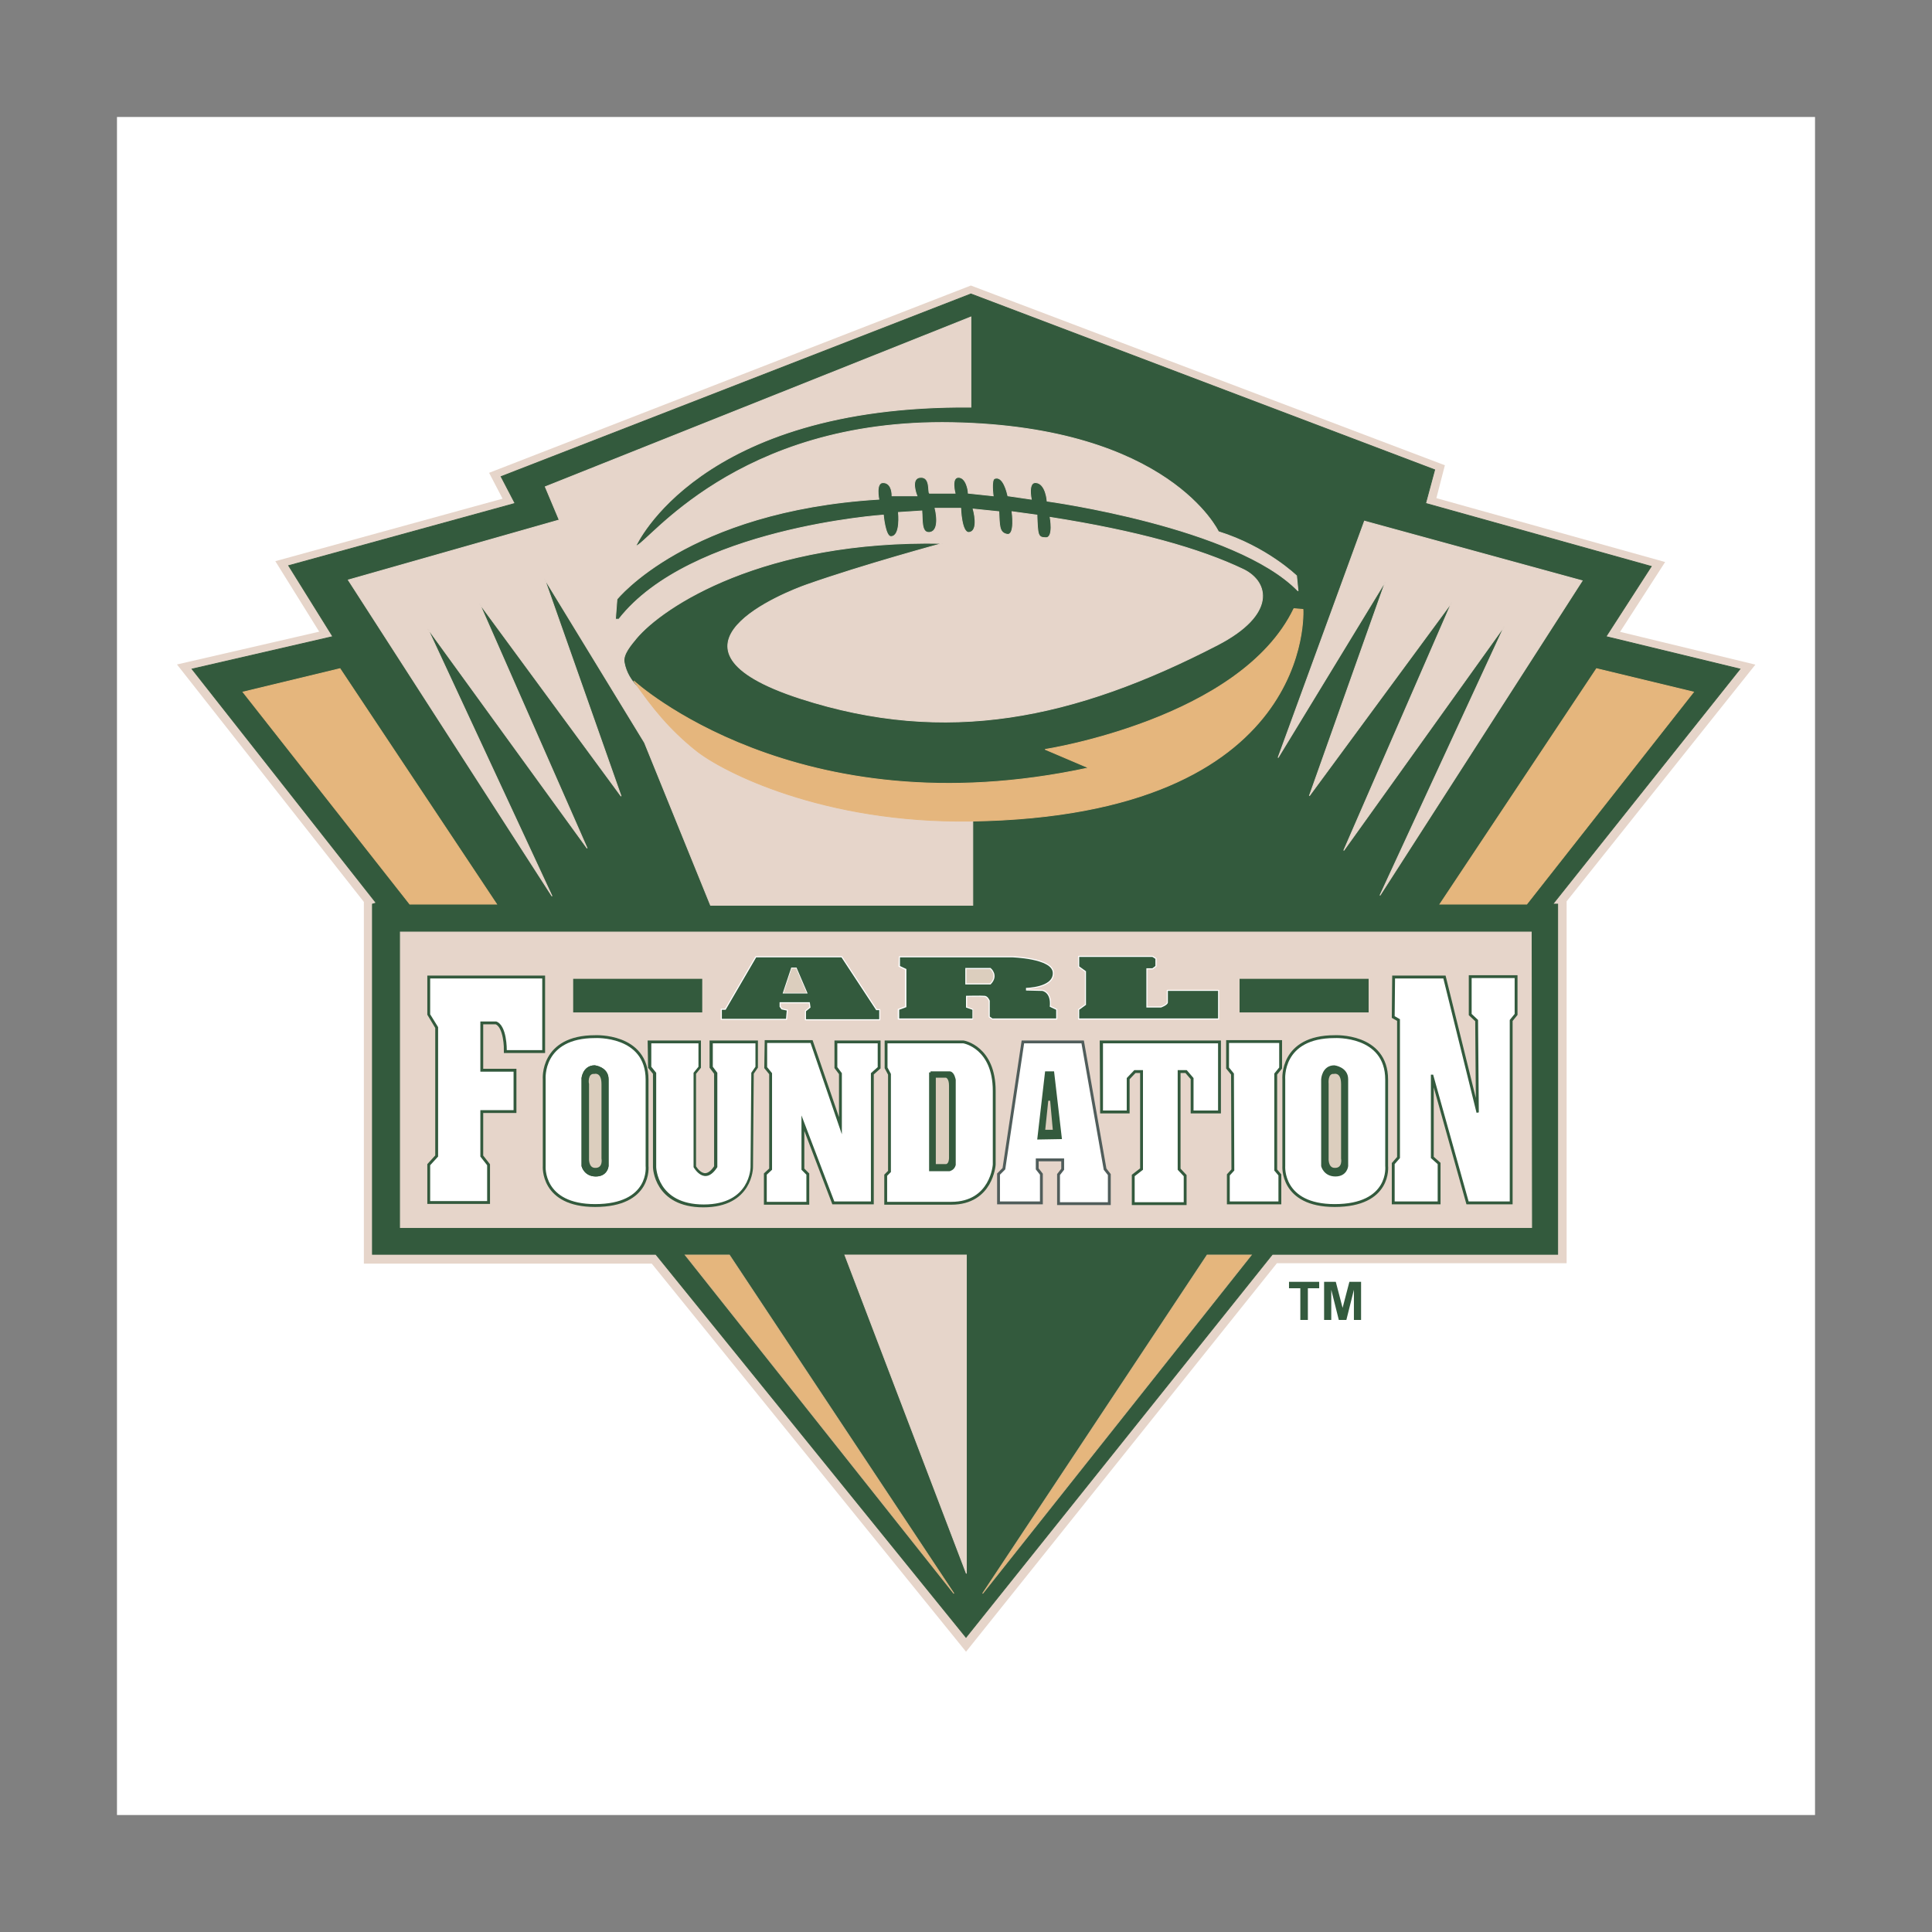 <?xml version="1.0" encoding="utf-8"?>
<!-- Generator: Adobe Illustrator 22.1.0, SVG Export Plug-In . SVG Version: 6.00 Build 0)  -->
<svg version="1.1" id="Layer_1" xmlns="http://www.w3.org/2000/svg" xmlns:xlink="http://www.w3.org/1999/xlink" x="0px" y="0px"
	 viewBox="0 0 512 512" style="enable-background:new 0 0 512 512;" xml:space="preserve">
<rect x="0" y="0" width="512" height="512" fill="#808080" stroke="none"/>
<style type="text/css">
	.st0{fill:#FFFFFF;}
	.st1{fill:#E6D5CA;stroke:#E6D5CA;stroke-width:4.542;stroke-miterlimit:2.613;}
	.st2{fill:#335A3D;stroke:#335A3D;stroke-width:0.216;stroke-miterlimit:2.613;}
	.st3{fill:#E6D5CA;stroke:#E6D5CA;stroke-width:0.216;stroke-miterlimit:2.613;}
	.st4{fill:#E5B67D;stroke:#DAB687;stroke-width:0.216;stroke-miterlimit:2.613;}
	.st5{fill:#E5B67D;stroke:#E5B67D;stroke-width:0.216;stroke-miterlimit:2.613;}
	.st6{fill:#E5B67D;stroke:#E5B67D;stroke-width:0.216;stroke-linejoin:round;stroke-miterlimit:2.613;}
	.st7{fill:#335A3D;}
	.st8{fill:none;stroke:#505D5B;stroke-width:1.514;stroke-miterlimit:2.613;}
	.st9{fill:#335A3D;stroke:#335A3D;stroke-width:1.514;stroke-miterlimit:2.613;}
	.st10{fill:#FFFFFF;stroke:#FFFFFF;stroke-width:0.568;stroke-miterlimit:2.613;}
	.st11{fill:#DCCEBE;stroke:#DCCEBE;stroke-width:0.216;stroke-miterlimit:2.613;}
	.st12{fill:#DCCEBE;}
	.st13{fill:#335A3D;stroke:#335A3D;stroke-width:0.757;stroke-miterlimit:2.613;}
</style>
<g>
	<path class="st0" d="M31,481h450V31H31V481z"/>
	<path class="st1" d="M50.9,177.5l37.3-8.6l-11.7-18.8l60-16.5l-3.7-7.1l124.5-48.4l122.9,46.6l-2.3,8.9l59.8,16.7l-12,18.6
		l35.5,8.6l-49.6,62.2h1.3v92.8h-75.6L256,434.1l-82.2-101.5H98.7v-92.8l1-0.3L50.9,177.5z"/>
	<path class="st2" d="M50.9,177.3l37.3-8.6l-11.7-18.8l60-16.5l-3.7-7.1l124.5-48.4l122.9,46.6l-2.4,8.9l59.8,16.7l-12,18.6
		l35.5,8.6l-49.6,62.3h1.3v92.8h-75.6L256,433.9l-82.2-101.5H98.7v-92.8l1-0.3L50.9,177.3z"/>
	<path class="st3" d="M223.9,332.6h32.2V417L223.9,332.6z"/>
	<path class="st4" d="M181.6,332.6h11.7l59.5,89.7L181.6,332.6z M331.6,332.6h-11.7l-59.5,89.7L331.6,332.6z"/>
	<path class="st5" d="M64.4,183.4l25.7-6.2l41.5,62.4h-23L64.4,183.4z M448.8,183.4l-25.7-6.2l-41.5,62.4h23L448.8,183.4z"/>
	<path class="st3" d="M367.2,154l-28.5,46.8l22.9-62.7l57.7,15.8l-53.6,83.4l33-71.4l-42.6,59.5l28.6-65.7l-37.7,51.2L367.2,154
		L367.2,154z M92.3,153.7l54,83.8l-33-71l42.3,58.3l-28.5-64.8l37.5,51l-20.3-57.6l26.5,43.4l17.5,43.1h69.5v-22.2l-65-16.4
		L171.4,184c0,0-5-2.8-6-8.5c-0.4-2.1,1.9-4.7,3.2-6.3c7-8.4,33.7-26.2,81.2-25.2c0,0-21.1,5.7-36.1,11c-5.1,1.8-43.2,16.6-1.6,30.1
		c38.7,12.5,72.5,5.5,110.6-14.2c15.6-8.1,13.6-16.7,6.8-20c-11.5-5.5-28.2-10.2-51.2-13.8c0,0,1,5.4-1.1,5.4c-2.2,0-2.2-0.7-2.4-6
		l-6.6-0.9c0,0,0.9,6.4-1.3,6c-2.2-0.4-2-2.4-2.2-6l-6.8-0.7c0,0,1.7,5.9-1.1,6.2c-2,0.2-2.2-6.4-2.2-6.4h-6.8c0,0,1.6,6.1-1.5,6.4
		c-2.2,0.2-1.8-3.3-2-5.7l-6.2,0.4c0,0,0.7,6.4-2,6.4c-1.5,0-2-5.7-2-5.7s-51.3,3.5-70.1,27.6h-0.9l0.4-5.3c0,0,18.7-23.4,69.4-26.5
		c0,0-0.9-4.4,1.1-4.4c2,0,2.4,2.2,2.4,3.5h6.6c0,0-2-4.9,1.1-4.9c2.5,0,1.8,3.8,2.2,4.2h6.8c0,0-1.1-4.2,0.9-4.2
		c2,0,2.6,3.3,2.6,4.2l6.6,0.7c0,0-0.6-4.3,0.4-4.6c2.3-0.8,3.3,3.8,3.5,4.6l6.2,0.9c0,0-1-4.7,1.3-4.4c2.6,0.3,2.9,4.9,2.9,4.9
		s50,6.8,66.5,23.8l-0.4-4c0,0-7.9-7.7-20.7-11.7c0,0-13-27.8-70.5-28.9c-57.5-1.1-81.1,32.7-83.9,32.7c0,0,16.6-37.4,88.8-36.8V84
		l-112.8,45l3.7,8.8L92.3,153.7L92.3,153.7z"/>
	<path class="st6" d="M184.5,198.9c-7-5.6-11.6-11.3-16.5-18.4c0,0,43.2,39.7,120.5,23l-11.5-4.9c0,0,51.8-8,65.9-37.3l2.4,0.2
		c0,0,3.6,54.7-87.9,56.1C218.2,218.2,191.5,204.5,184.5,198.9L184.5,198.9z"/>
	<path class="st7" d="M344.6,349.8v-8.4h-3v-1.7h8v1.7h-3v8.4H344.6z M350.9,349.8v-10.1h3.1l1.8,6.9l1.8-6.9h3.1v10.1h-1.9l0-8
		l-2,8h-2l-2-8l0,8H350.9L350.9,349.8z"/>
	<path class="st3" d="M405.9,325.3H106.1V247h299.7L405.9,325.3L405.9,325.3z M106.1,325.3h299.7H106.1L106.1,325.3z"/>
	<path class="st8" d="M271.4,276.5h15.2l5.9,33.5l1.1,1.4v7.2h-12.7v-7.2l1.1-1.4V307h-7.5v2.9l1.1,1.4v7.1H265v-7.1l1.4-1.4
		L271.4,276.5z"/>
	<path class="st9" d="M157.7,275.1c0,0,13.4-0.7,13.4,11V309c0,0,1.2,10.1-13.4,10.1c-13.9,0-13.1-10.1-13.1-10.1V286
		C144.6,286,143.7,275.1,157.7,275.1L157.7,275.1z"/>
	<path class="st10" d="M191.3,267.6h1l8.1-13.9H223l9.2,14h0.8v2.4h-19.4V268l1.2-1l-0.2-1.4h-8v1.2l0.5,0.7l1.4,0.3l-0.2,2.2h-17
		L191.3,267.6L191.3,267.6z M238.5,253.7h29.6c0,0,10.8,0.3,10.9,4.1c0.2,3.9-7.1,4-7.1,4v0.7l4.3,0.1c0,0,2.4,0.3,2,4.2l1.7,0.8
		v2.3h-16.9l-0.7-0.5v-4.2c0,0-0.5-1.3-1.4-1.3c-0.9-0.1-4.9,0-4.9,0v3.1l1.6,0.6v2.3h-19.4v-2.3l1.9-0.7v-10.1l-1.7-0.8
		L238.5,253.7L238.5,253.7z M287.8,257.4l-1.8-1.3v-2.5h19.4l0.8,0.5v1.9l-0.8,0.6h-1.6V267h3.9c0,0,1.7-0.6,1.8-1.3v-3.1h13.3v7.3
		H286v-2.3l1.8-1.3L287.8,257.4L287.8,257.4z"/>
	<path class="st7" d="M191.3,267.6h1l8.1-13.9H223l9.2,14h0.8v2.4h-19.4V268l1.2-1l-0.2-1.4h-8v1.2l0.5,0.7l1.4,0.3l-0.2,2.2h-17
		L191.3,267.6L191.3,267.6z M238.5,253.7h29.6c0,0,10.8,0.3,10.9,4.1c0.2,3.9-7.1,4-7.1,4v0.7l4.3,0.1c0,0,2.4,0.3,2,4.2l1.7,0.8
		v2.3h-16.9l-0.7-0.5v-4.2c0,0-0.5-1.3-1.4-1.3c-0.9-0.1-4.9,0-4.9,0v3.1l1.7,0.6v2.3h-19.4v-2.3l1.9-0.7v-10.1l-1.7-0.8
		L238.5,253.7L238.5,253.7z"/>
	<path class="st10" d="M207.8,263h5.8l-2.7-6.3h-1L207.8,263L207.8,263z M256.1,260.6v-3.8h6.3c0,0,2,1.7,0,3.8L256.1,260.6z"/>
	<path class="st7" d="M287.8,257.4l-1.8-1.3v-2.5h19.4l0.8,0.5v1.9l-0.8,0.6h-1.6V267h3.9c0,0,1.7-0.6,1.8-1.3v-3.1h13.3v7.3H286
		v-2.3l1.8-1.3L287.8,257.4L287.8,257.4z"/>
	<path class="st11" d="M207.8,263h5.8l-2.7-6.3h-1L207.8,263L207.8,263z"/>
	<path class="st12" d="M256.1,260.6v-3.8h6.3c0,0,2,1.7,0,3.8L256.1,260.6L256.1,260.6z"/>
	<path class="st7" d="M328.5,259.4h34.2v8.9h-34.2L328.5,259.4z M151.9,259.4h34.2v8.9h-34.2L151.9,259.4z"/>
	<path class="st9" d="M114,259.3h29.7v19h-9.4c0,0,0.1-6.6-2.8-7.6h-4.2V284h8.8v10.2h-8.8v12.3l1.8,2.3v9.5H114v-9.5l2.1-2.3v-34.3
		l-2.1-3.5L114,259.3L114,259.3L114,259.3z M353.7,275.1c0,0,13.4-0.7,13.4,11V309c0,0,1.2,10.1-13.4,10.1
		c-13.9,0-13.1-10.1-13.1-10.1V286C340.6,286,339.7,275.1,353.7,275.1z M172.4,276.5h12.6v6.2l-1.3,1.6v25c0,0,2.9,5.3,6.3,0v-25
		l-1.2-1.6v-6.2h11.3v6.2l-1.1,1.6l-0.2,25c0,0,0,9.9-12.4,9.9c-12.4,0-12.6-9.9-12.6-9.9v-25l-1.3-1.6L172.4,276.5L172.4,276.5z
		 M203.4,276.4h11.4l8.3,24.2v-16.2l-1.2-1.6v-6.3h10.7v6.3l-1.8,1.6v34h-9.7l-8.7-22.8V310l1.3,1.3v7.2h-10.5v-7.2l1.4-1.3v-25.6
		l-1.3-1.6L203.4,276.4L203.4,276.4z M235.2,276.5h20.1c0,0,7.8,1.3,7.8,12.6v19.5c0,0-0.6,9.9-11,9.9h-17v-6.9l1-1v-26l-0.9-1.7
		V276.5L235.2,276.5z M292.3,294.3h6.3v-8.6l2-2.1h2.3V310l-2.2,1.7v6.9h13v-6.9l-1.6-1.7v-26.4h2.4l1.8,2.1v8.6h6.5v-17.8h-30.6
		L292.3,294.3L292.3,294.3z M327,284.5l-1.3-1.6v-6.5H339v6.5l-1.3,1.6v25.7l1.1,1.3v6.9h-12.9v-6.9l1.2-1.3L327,284.5L327,284.5z
		 M369.7,259.3h12.8l8.8,35.6l0.6-0.1l-0.2-24.5l-1.7-1.6v-9.5h11.4v9.5l-1.3,1.6v48.1h-10.9l-9.4-33.6h-0.6v22.1l1.8,1.6v9.9h-11.4
		v-9.9l1.4-1.6v-36.8l-1.4-0.8L369.7,259.3L369.7,259.3z"/>
	<path class="st0" d="M271.4,276.5h15.2l5.9,33.5l1.1,1.4v7.2h-12.7v-7.2l1.1-1.4V307h-7.5v2.9l1.1,1.4v7.1H265v-7.1l1.4-1.4
		L271.4,276.5z M157.7,275.1c0,0,13.4-0.7,13.4,11V309c0,0,1.2,10.1-13.4,10.1c-13.9,0-13.1-10.1-13.1-10.1V286
		C144.6,286,143.7,275.1,157.7,275.1z M114,259.3h29.7v19h-9.4c0,0,0.1-6.6-2.8-7.6h-4.2V284h8.8v10.2h-8.8v12.3l1.8,2.3v9.5H114
		v-9.5l2.1-2.3v-34.3l-2.1-3.4V259.3z M353.7,275.1c0,0,13.4-0.7,13.4,11V309c0,0,1.2,10.1-13.4,10.1c-13.9,0-13.1-10.1-13.1-10.1
		V286C340.6,286,339.7,275.1,353.7,275.1z M172.4,276.5h12.7v6.2l-1.3,1.6v25c0,0,2.9,5.3,6.3,0v-25l-1.2-1.6v-6.2h11.3v6.2
		l-1.1,1.6l-0.2,25c0,0,0,9.9-12.4,9.9c-12.4,0-12.6-9.9-12.6-9.9v-25l-1.3-1.6V276.5z M203.4,276.4h11.4l8.3,24.2v-16.2l-1.2-1.6
		v-6.3h10.7v6.3l-1.8,1.6v34h-9.7l-8.7-22.8V310l1.3,1.3v7.2h-10.5v-7.2l1.4-1.3v-25.6l-1.3-1.6V276.4L203.4,276.4z M235.2,276.5
		h20.1c0,0,7.8,1.3,7.8,12.6v19.5c0,0-0.6,9.9-11,9.9h-17v-6.9l1-1v-26l-0.9-1.7L235.2,276.5L235.2,276.5z M292.3,294.3h6.3v-8.6
		l2-2.1h2.3V310l-2.2,1.7v6.9h13v-6.9l-1.6-1.7v-26.4h2.4l1.8,2.1v8.6h6.5v-17.8h-30.5L292.3,294.3L292.3,294.3z M327,284.5
		l-1.3-1.6v-6.5H339v6.5l-1.3,1.6v25.7l1.1,1.3v6.9h-12.9v-6.9l1.2-1.3L327,284.5z M369.7,259.3h12.8l8.8,35.6l0.6-0.1l-0.2-24.5
		l-1.7-1.6v-9.5h11.4v9.5l-1.3,1.6v48.1h-10.9l-9.4-33.6h-0.6v22.1l1.8,1.6v9.9h-11.4v-9.9l1.4-1.6v-36.8l-1.4-0.8L369.7,259.3
		L369.7,259.3z"/>
	<path class="st13" d="M353.6,282.7c0,0,3.3,0.4,3.3,3.3V309c0,0-0.2,2.4-3,2.4c-2.8,0-3.4-2.4-3.4-2.4V286
		C350.5,286,350.7,282.7,353.6,282.7L353.6,282.7z M246.6,284.2V310h5c0,0,1-0.2,1.3-1.3v-22.5c0,0-0.3-1.8-1.2-1.9H246.6z
		 M157.6,282.7c0,0,3.3,0.4,3.3,3.3V309c0,0-0.2,2.4-3,2.4c-2.8,0-3.4-2.4-3.4-2.4V286C154.4,286,154.7,282.7,157.6,282.7z
		 M275.3,301.6l5.7-0.1l-2-17.2h-1.7L275.3,301.6L275.3,301.6z"/>
	<path class="st12" d="M277,299.4h2l-0.7-7.7h-0.5L277,299.4z"/>
	<path class="st13" d="M157.6,282.7c0,0,3.3,0.4,3.3,3.3V309c0,0-0.2,2.4-3,2.4c-2.8,0-3.4-2.4-3.4-2.4V286
		C154.4,286,154.7,282.7,157.6,282.7z"/>
	<path class="st12" d="M248,285.6h2.7c0,0,0.8,0.2,0.8,2.1v19.2c0,0,0,1.5-0.8,1.6H248V285.6L248,285.6z M353.5,284.6
		c0,0,1.9-0.6,1.9,2.7V307c0,0,0.5,2.6-1.7,2.5c-1.8,0-1.6-2.6-1.6-2.6v-19.7C352.1,287.2,351.8,284.4,353.5,284.6L353.5,284.6z
		 M157.5,284.6c0,0,1.9-0.6,1.9,2.7V307c0,0,0.5,2.6-1.7,2.5c-1.8,0-1.6-2.6-1.6-2.6v-19.7C156,287.2,155.7,284.4,157.5,284.6
		L157.5,284.6z"/>
</g>
</svg>
